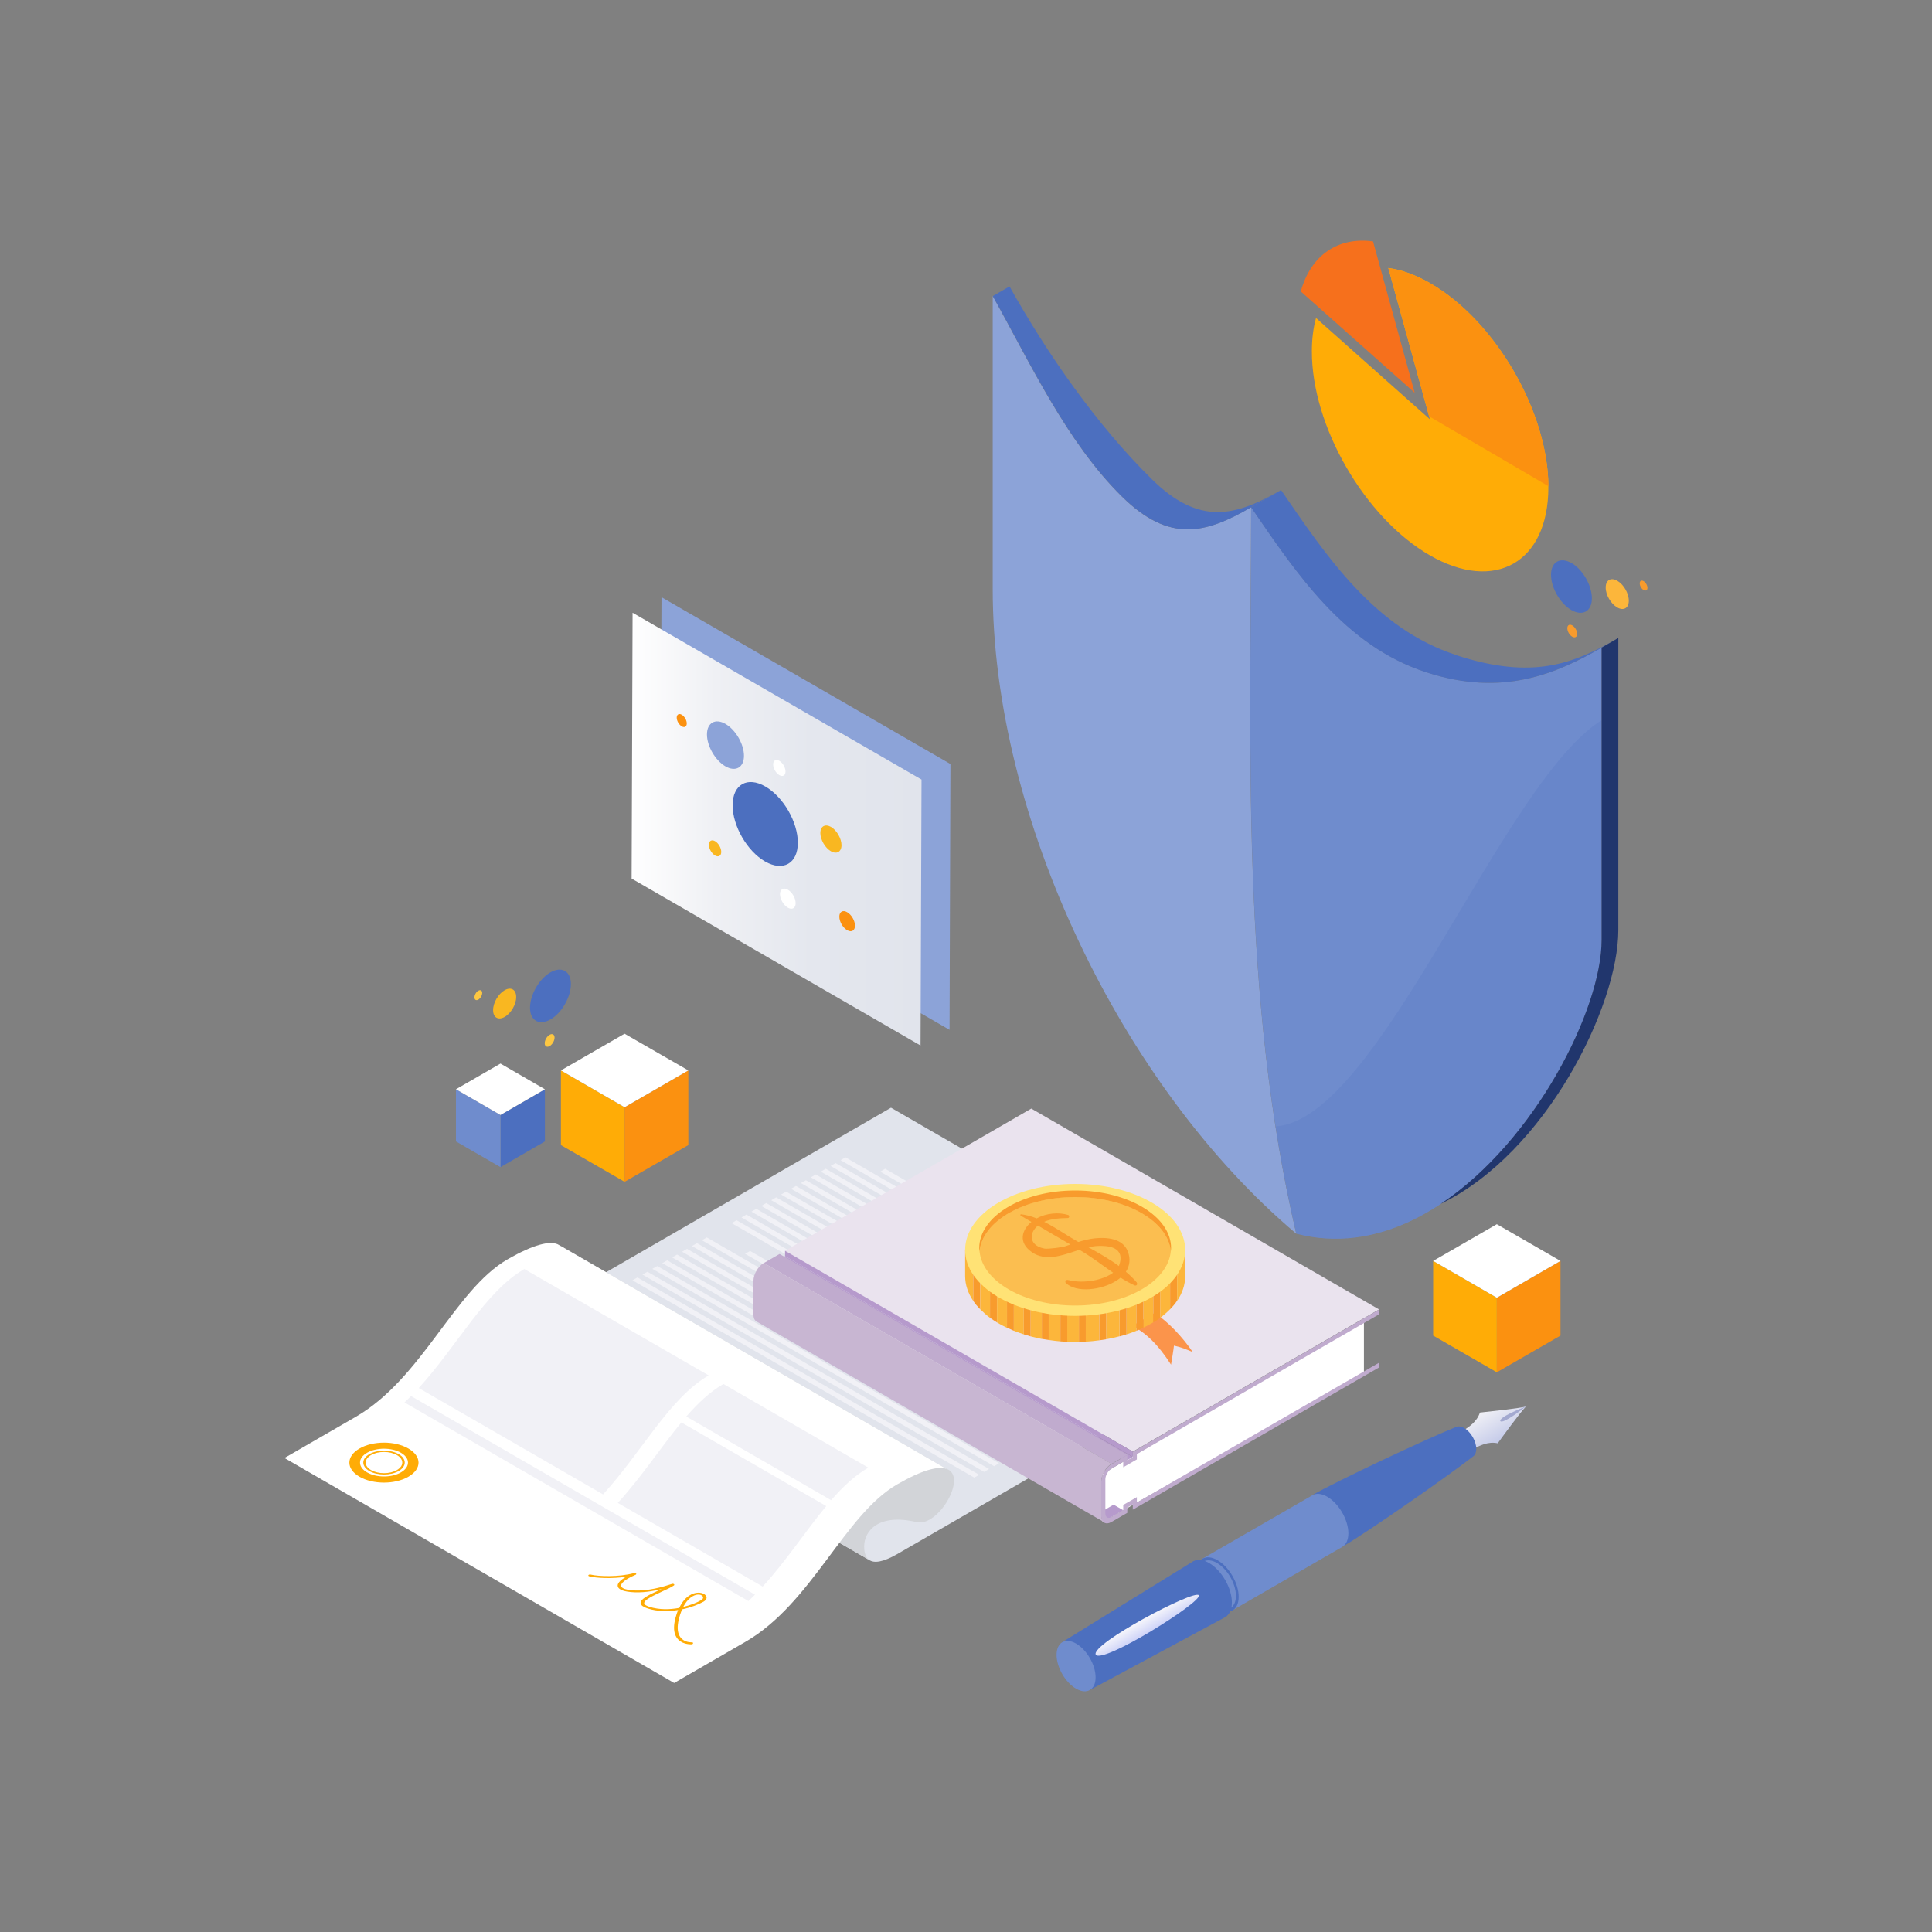 <svg width="130" height="130" viewBox="0 0 130 130" fill="none" xmlns="http://www.w3.org/2000/svg">
<rect x="0" y="0" width="130" height="130" fill="#808080" stroke="none"/>
<path fill-rule="evenodd" clip-rule="evenodd" d="M105.741 37.882C106.502 38.318 107.113 39.39 107.113 40.261C107.113 41.132 106.489 41.483 105.735 41.048C104.974 40.612 104.363 39.54 104.363 38.675C104.363 37.804 104.987 37.453 105.741 37.889V37.882Z" fill="#4C6FBF"/>
<path fill-rule="evenodd" clip-rule="evenodd" d="M108.823 39.078C109.252 39.325 109.603 39.93 109.597 40.424C109.597 40.918 109.246 41.119 108.817 40.872C108.388 40.625 108.037 40.021 108.043 39.527C108.043 39.033 108.394 38.831 108.823 39.078Z" fill="#FCB63B"/>
<path fill-rule="evenodd" clip-rule="evenodd" d="M105.792 42.081C105.974 42.185 106.124 42.439 106.124 42.653C106.124 42.861 105.974 42.946 105.792 42.842C105.61 42.738 105.461 42.484 105.461 42.27C105.461 42.062 105.61 41.977 105.792 42.081Z" fill="#F89B2D"/>
<path fill-rule="evenodd" clip-rule="evenodd" d="M110.592 39.104C110.735 39.189 110.852 39.39 110.852 39.553C110.852 39.715 110.735 39.787 110.592 39.702C110.449 39.618 110.332 39.416 110.332 39.254C110.332 39.091 110.449 39.02 110.592 39.104Z" fill="#F89B2D"/>
<path fill-rule="evenodd" clip-rule="evenodd" d="M37.036 65.429C36.275 65.864 35.664 66.937 35.664 67.808C35.664 68.679 36.288 69.03 37.042 68.594C37.803 68.159 38.414 67.086 38.414 66.215C38.414 65.344 37.79 64.993 37.036 65.429Z" fill="#4C6FBF"/>
<path fill-rule="evenodd" clip-rule="evenodd" d="M33.953 66.631C33.524 66.878 33.173 67.483 33.18 67.977C33.18 68.471 33.531 68.672 33.96 68.425C34.389 68.178 34.74 67.574 34.733 67.08C34.733 66.586 34.382 66.384 33.953 66.631Z" fill="#F9B721"/>
<path fill-rule="evenodd" clip-rule="evenodd" d="M36.984 69.628C36.802 69.732 36.652 69.986 36.652 70.2C36.652 70.408 36.802 70.493 36.984 70.388C37.166 70.284 37.315 70.031 37.315 69.817C37.315 69.609 37.166 69.524 36.984 69.628Z" fill="#FDC741"/>
<path fill-rule="evenodd" clip-rule="evenodd" d="M32.186 66.657C32.043 66.742 31.926 66.943 31.926 67.112C31.926 67.275 32.043 67.346 32.186 67.262C32.329 67.177 32.446 66.976 32.446 66.813C32.446 66.644 32.329 66.579 32.186 66.664V66.657Z" fill="#FDC741"/>
<path d="M74.188 102.414L91.776 92.456V88.868L74.188 99.17V102.414Z" fill="white"/>
<path d="M75.487 33.41C71.782 29.763 69.332 24.459 66.797 19.922C66.797 26.474 66.797 33.026 66.797 39.585C66.771 54.996 75.487 73.112 87.22 83.011C83.489 67.08 84.158 50.381 84.184 34.131C81.136 35.893 78.698 36.575 75.487 33.41Z" fill="#8CA3D8"/>
<path d="M95.977 45.233C90.498 43.446 87.273 38.623 84.192 34.131C84.166 50.381 83.49 67.08 87.228 83.011C98.226 85.865 107.775 70.044 107.775 63.238V43.576C104.726 45.337 101.112 46.91 95.984 45.233H95.977Z" fill="#6F8CCD"/>
<g style="mix-blend-mode:multiply" opacity="0.2">
<path d="M107.767 48.458C101.02 52.702 92.81 75.355 85.836 75.79C86.213 78.208 86.668 80.62 87.227 83.011C98.225 85.865 107.773 70.044 107.773 63.239V48.458H107.767Z" fill="#4C6FBF"/>
</g>
<path d="M84.192 34.132L86.207 32.968C83.159 34.73 80.721 35.412 77.504 32.246C73.799 28.6 70.464 23.809 67.929 19.273L66.805 19.922C69.34 24.459 71.79 29.764 75.495 33.41C78.713 36.575 81.15 35.893 84.192 34.132Z" fill="#4C6FBF"/>
<path d="M97.983 44.076C92.504 42.289 89.28 37.466 86.199 32.974L84.184 34.138C87.265 38.636 90.482 43.452 95.968 45.24C101.103 46.91 104.711 45.337 107.759 43.582L108.884 42.932C105.835 44.694 103.112 45.753 97.977 44.083L97.983 44.076Z" fill="#4C6FBF"/>
<path d="M107.768 43.576V63.239C107.768 67.899 103.296 76.778 96.945 81.003C104.017 77.584 108.892 67.698 108.892 62.589V42.926L107.768 43.576Z" fill="url(#paint0_linear_1101_47722)"/>
<path d="M86.174 89.674L59.953 74.535L37.314 87.607C36.072 88.328 34.928 88.985 34.148 89.433C33.277 89.94 32.692 90.044 32.348 89.875L58.478 104.962C58.816 105.202 59.414 105.118 60.369 104.572C63.21 102.934 70.815 98.54 70.815 98.54L86.174 89.674Z" fill="#E1E4EC"/>
<path d="M32.354 89.882L32.27 89.836C32.27 89.836 32.322 89.869 32.354 89.882Z" fill="#DFE4F4"/>
<g style="mix-blend-mode:multiply">
<path d="M67.553 98.273L44.562 84.994L44.894 84.805L67.891 98.078L67.553 98.273Z" fill="#F1F1F6"/>
</g>
<g style="mix-blend-mode:multiply">
<path d="M68.224 97.883L45.227 84.61L45.558 84.415L68.555 97.695L68.224 97.883Z" fill="#F1F1F6"/>
</g>
<g style="mix-blend-mode:multiply">
<path d="M68.885 97.5L45.895 84.227L46.226 84.032L69.223 97.311L68.885 97.5Z" fill="#F1F1F6"/>
</g>
<g style="mix-blend-mode:multiply">
<path d="M69.556 97.116L46.559 83.843L46.897 83.648L69.887 96.921L69.556 97.116Z" fill="#F1F1F6"/>
</g>
<g style="mix-blend-mode:multiply">
<path d="M70.217 96.733L47.227 83.453L47.558 83.265L70.555 96.538L70.217 96.733Z" fill="#F1F1F6"/>
</g>
<g style="mix-blend-mode:multiply">
<path d="M70.887 96.349L50.133 84.363L50.471 84.175L71.219 96.154L70.887 96.349Z" fill="#F1F1F6"/>
</g>
<g style="mix-blend-mode:multiply">
<path d="M70.368 94.503L49.23 82.303L49.562 82.108L70.7 94.315L70.368 94.503Z" fill="#F1F1F6"/>
</g>
<g style="mix-blend-mode:multiply">
<path d="M72.888 95.192L49.891 81.919L50.222 81.724L73.219 94.997L72.888 95.192Z" fill="#F1F1F6"/>
</g>
<g style="mix-blend-mode:multiply">
<path d="M73.553 94.809L50.562 81.529L50.894 81.341L73.891 94.614L73.553 94.809Z" fill="#F1F1F6"/>
</g>
<g style="mix-blend-mode:multiply">
<path d="M74.224 94.425L51.227 81.146L51.558 80.951L74.555 94.23L74.224 94.425Z" fill="#F1F1F6"/>
</g>
<g style="mix-blend-mode:multiply">
<path d="M74.885 94.035L51.895 80.762L52.226 80.567L75.223 93.847L74.885 94.035Z" fill="#F1F1F6"/>
</g>
<g style="mix-blend-mode:multiply">
<path d="M75.556 93.652L52.559 80.379L52.897 80.184L75.887 93.457L75.556 93.652Z" fill="#F1F1F6"/>
</g>
<g style="mix-blend-mode:multiply">
<path d="M76.217 93.268L53.227 79.989L53.558 79.8L76.555 93.073L76.217 93.268Z" fill="#F1F1F6"/>
</g>
<g style="mix-blend-mode:multiply">
<path d="M76.888 92.885L53.891 79.606L54.229 79.417L77.219 92.69L76.888 92.885Z" fill="#F1F1F6"/>
</g>
<g style="mix-blend-mode:multiply">
<path d="M77.556 92.495L54.559 79.222L54.89 79.027L77.887 92.306L77.556 92.495Z" fill="#F1F1F6"/>
</g>
<g style="mix-blend-mode:multiply">
<path d="M78.221 92.111L55.23 78.838L55.562 78.643L78.552 91.923L78.221 92.111Z" fill="#F1F1F6"/>
</g>
<g style="mix-blend-mode:multiply">
<path d="M78.888 91.728L55.891 78.455L56.222 78.26L79.219 91.533L78.888 91.728Z" fill="#F1F1F6"/>
</g>
<g style="mix-blend-mode:multiply">
<path d="M79.553 91.344L56.562 78.065L56.894 77.876L79.891 91.15L79.553 91.344Z" fill="#F1F1F6"/>
</g>
<g style="mix-blend-mode:multiply">
<path d="M80.222 90.961L59.227 78.838L59.558 78.643L80.553 90.766L80.222 90.961Z" fill="#F1F1F6"/>
</g>
<g style="mix-blend-mode:multiply">
<path d="M77.271 86.931L64.356 79.488L64.694 79.3L77.603 86.736L77.271 86.931Z" fill="#F1F1F6"/>
</g>
<g style="mix-blend-mode:multiply">
<path d="M66.891 98.657L43.895 85.377L44.226 85.189L67.223 98.462L66.891 98.657Z" fill="#F1F1F6"/>
</g>
<g style="mix-blend-mode:multiply">
<path d="M66.221 99.04L43.23 85.767L43.562 85.573L66.552 98.846L66.221 99.04Z" fill="#F1F1F6"/>
</g>
<g style="mix-blend-mode:multiply">
<path d="M65.556 99.424L42.559 86.151L42.89 85.956L65.887 99.235L65.556 99.424Z" fill="#F1F1F6"/>
</g>
<path d="M32.272 89.837C32.038 89.674 31.934 89.349 31.934 88.92C31.934 87.88 32.889 86.671 35.47 87.282C36.906 87.62 38.876 84.279 37.524 83.72L63.68 98.832C65.149 99.32 63.14 102.765 61.684 102.42C59.104 101.809 58.148 103.018 58.148 104.058C58.148 104.487 58.252 104.806 58.486 104.968L32.272 89.837Z" fill="#D2D4D8"/>
<path d="M45.362 113.243C45.362 113.243 47.76 111.858 50.159 110.474C54.637 107.887 56.808 101.933 60.37 99.879C62.093 98.885 63.126 98.65 63.672 98.832L37.516 83.72C36.983 83.499 35.943 83.707 34.149 84.74C30.581 86.801 28.416 92.749 23.938 95.335C21.539 96.72 19.141 98.105 19.141 98.105L45.362 113.243Z" fill="white"/>
<path d="M46.642 110.565C46.642 110.526 46.584 110.5 46.519 110.506C46.505 110.506 46.226 110.513 45.986 110.357C45.687 110.162 45.407 109.7 45.778 108.602C45.816 108.491 45.855 108.387 45.901 108.29C46.492 108.166 47.006 107.958 47.344 107.77C47.545 107.653 47.604 107.484 47.48 107.347C47.377 107.224 47.156 107.152 46.915 107.172C46.675 107.191 46.109 107.334 45.706 108.192C45.075 108.309 44.361 108.329 43.704 108.121C43.477 108.049 43.359 107.971 43.346 107.887C43.314 107.659 43.996 107.347 44.542 107.094C44.867 106.944 45.173 106.801 45.349 106.678C45.381 106.652 45.381 106.619 45.349 106.593C45.309 106.567 45.251 106.561 45.206 106.58C44.672 106.749 43.568 107.107 42.489 107.003C42.215 106.977 41.871 106.912 41.806 106.749C41.721 106.548 42.086 106.255 42.768 105.963C42.813 105.943 42.827 105.904 42.8 105.878C42.768 105.846 42.709 105.839 42.651 105.852C41.63 106.125 40.285 106.08 39.745 105.95C39.687 105.937 39.622 105.95 39.596 105.982C39.57 106.015 39.596 106.054 39.654 106.067C40.142 106.19 41.175 106.242 42.138 106.093C41.696 106.34 41.501 106.58 41.578 106.775C41.63 106.905 41.825 107.068 42.443 107.126C43.197 107.198 43.944 107.068 44.529 106.918C44.484 106.938 44.438 106.964 44.386 106.983C43.736 107.282 43.06 107.588 43.106 107.887C43.126 108.017 43.288 108.134 43.581 108.231C44.257 108.446 44.978 108.439 45.628 108.335C45.596 108.413 45.569 108.491 45.537 108.576C45.225 109.505 45.316 110.136 45.803 110.454C46.129 110.662 46.512 110.643 46.525 110.643C46.59 110.643 46.636 110.61 46.629 110.571L46.642 110.565ZM46.947 107.295C47.11 107.282 47.221 107.341 47.273 107.399C47.331 107.471 47.337 107.575 47.175 107.672C46.889 107.841 46.46 108.01 45.972 108.127C46.272 107.555 46.655 107.321 46.947 107.295Z" fill="#FFAC06"/>
<path d="M27.479 97.467C26.569 96.941 25.1 96.941 24.19 97.467C23.28 97.994 23.28 98.839 24.19 99.365C25.1 99.892 26.569 99.892 27.479 99.365C28.389 98.839 28.389 97.994 27.479 97.467ZM24.697 99.073C24.067 98.709 24.067 98.117 24.697 97.753C25.328 97.389 26.348 97.389 26.979 97.753C27.609 98.117 27.609 98.709 26.979 99.073C26.348 99.437 25.328 99.437 24.697 99.073Z" fill="#FFAC06"/>
<path d="M26.824 97.844C26.278 97.532 25.401 97.532 24.855 97.844C24.309 98.156 24.309 98.67 24.855 98.982C25.401 99.294 26.278 99.294 26.824 98.982C27.37 98.67 27.37 98.156 26.824 97.844ZM24.965 98.917C24.484 98.637 24.484 98.189 24.965 97.909C25.446 97.63 26.226 97.63 26.707 97.909C27.188 98.189 27.188 98.637 26.707 98.917C26.226 99.196 25.446 99.196 24.965 98.917Z" fill="#FFAC06"/>
<g style="mix-blend-mode:multiply">
<path d="M27.215 94.367L50.361 107.731C50.511 107.588 50.66 107.445 50.803 107.302L27.657 93.938C27.514 94.081 27.364 94.231 27.215 94.367Z" fill="#F1F1F6"/>
</g>
<g style="mix-blend-mode:multiply">
<path d="M41.57 101.127L51.32 106.756C52.906 105.027 54.219 102.999 55.597 101.341L45.847 95.712C44.469 97.376 43.156 99.398 41.57 101.127Z" fill="#F1F1F6"/>
</g>
<g style="mix-blend-mode:multiply">
<path d="M48.678 93.126C47.775 93.645 46.962 94.419 46.176 95.316L55.926 100.945C56.712 100.041 57.525 99.275 58.428 98.754L48.678 93.126Z" fill="#F1F1F6"/>
</g>
<g style="mix-blend-mode:multiply">
<path d="M47.682 92.547L35.28 85.39C32.648 86.911 30.776 90.551 28.176 93.398L40.578 100.555C43.178 97.714 45.05 94.068 47.682 92.553V92.547Z" fill="#F1F1F6"/>
</g>
<path d="M75.582 101.621L74.932 101.244L73.938 101.822L74.588 102.193L75.582 101.621Z" fill="#B69ACC"/>
<path d="M76.224 97.675L52.824 84.162L69.393 74.594L92.793 88.108L76.224 97.675Z" fill="#EAE3EE"/>
<path d="M76.224 98.033L52.824 84.526V84.162L76.224 97.676V98.033Z" fill="#B69ACC"/>
<path d="M75.853 98.247L52.453 84.734L52.824 84.526L76.224 98.033L75.853 98.247Z" fill="#B69ACC"/>
<path d="M75.58 98.729L75.716 98.651L76.36 98.28L76.496 98.202V97.845L92.792 88.439V88.121L76.36 97.611L76.223 97.689V98.046L75.853 98.261V97.903L75.716 97.981L74.793 98.514C74.41 98.735 74.098 99.275 74.098 99.717V102.011C74.098 102.453 74.41 102.629 74.793 102.408L75.716 101.875L75.853 101.797V101.439L76.223 101.225V101.582L76.36 101.504L92.792 92.014V91.696L76.496 101.101V100.9V100.737L76.36 100.815L75.716 101.186L75.58 101.264V101.621L74.793 102.076C74.566 102.206 74.377 102.102 74.377 101.836V99.541C74.377 99.275 74.566 98.956 74.793 98.82L75.58 98.365V98.722V98.729Z" fill="#C0ABCE"/>
<path d="M74.794 98.501L51.395 84.987L52.454 84.376L75.854 97.89L74.794 98.501Z" fill="#C0ABCE"/>
<path d="M74.099 101.991V99.697C74.099 99.255 74.411 98.716 74.795 98.495L51.395 84.981C51.011 85.202 50.699 85.742 50.699 86.177V88.472C50.699 88.699 50.784 88.855 50.914 88.927L74.288 102.42C74.171 102.342 74.099 102.193 74.099 101.985V101.991Z" fill="#C8B6D2"/>
<path d="M78.992 90.545C78.966 90.805 78.849 91.52 78.797 91.826C77.874 90.395 77.133 89.746 76.203 89.2C76.45 89.056 77.139 88.66 77.666 88.355C78.589 88.888 79.616 90.038 80.259 90.981C79.85 90.799 79.427 90.636 78.992 90.545Z" fill="#FB944B"/>
<path d="M99.582 95.043C99.374 95.686 98.821 96.025 98.477 96.246L98.951 96.791L99.185 97.474C99.549 97.285 100.121 96.974 100.778 97.117C101.129 96.635 102.266 95.069 102.669 94.647C102.104 94.783 100.173 94.984 99.582 95.049V95.043Z" fill="url(#paint1_linear_1101_47722)"/>
<path d="M99.335 97.493C99.335 96.98 98.971 96.349 98.523 96.089C98.308 95.966 98.107 95.953 97.964 96.024C96.02 96.798 89.91 99.671 88.285 100.613L89.481 102.238L90.3 104.091C91.932 103.161 97.476 99.287 99.14 97.987C99.264 97.896 99.335 97.721 99.335 97.493Z" fill="#4C6FBF"/>
<path d="M90.313 104.091C90.567 103.941 90.729 103.623 90.729 103.174C90.729 102.271 90.092 101.166 89.306 100.711C88.903 100.477 88.539 100.464 88.285 100.626L80.914 104.877L82.897 108.374C82.897 108.374 90.268 104.117 90.313 104.091Z" fill="#6F8CCD"/>
<path d="M80.5 105.8C80.5 104.897 81.137 104.526 81.924 104.981C82.71 105.436 83.347 106.535 83.347 107.445C83.347 108.355 82.71 108.719 81.924 108.264C81.137 107.809 80.5 106.71 80.5 105.8Z" fill="#4C6FBF"/>
<path d="M80.602 105.904C80.602 105.092 81.174 104.76 81.882 105.163C82.591 105.573 83.163 106.561 83.163 107.38C83.163 108.199 82.591 108.524 81.882 108.121C81.174 107.711 80.602 106.723 80.602 105.904Z" fill="#6F8CCD"/>
<path d="M82.891 107.828C82.891 106.853 82.202 105.664 81.357 105.17C80.947 104.936 80.577 104.903 80.304 105.046C80.304 105.046 80.258 105.072 80.239 105.085L71.477 110.493L73.297 113.737L82.403 108.836C82.702 108.686 82.891 108.335 82.891 107.822V107.828Z" fill="#4C6FBF"/>
<path d="M71.094 111.351C71.094 110.513 71.685 110.175 72.407 110.591C73.135 111.013 73.72 112.027 73.72 112.866C73.72 113.704 73.128 114.042 72.407 113.626C71.679 113.204 71.094 112.19 71.094 111.351Z" fill="#6F8CCD"/>
<path d="M80.668 107.341C80.388 106.925 73.368 110.63 73.732 111.338C74.168 112.008 80.915 107.783 80.668 107.341Z" fill="url(#paint2_linear_1101_47722)"/>
<g style="mix-blend-mode:multiply">
<path d="M100.956 95.628C101.151 95.823 102.425 94.835 102.672 94.64C102.379 94.757 100.839 95.361 100.956 95.628Z" fill="#A3A9D0"/>
</g>
<path d="M100.719 92.339L105.002 89.869V84.844L100.719 87.321V92.339Z" fill="#FB9110"/>
<path d="M100.717 92.339L96.434 89.869V84.844L100.717 87.321V92.339Z" fill="#FFAC06"/>
<path d="M100.717 87.321L96.434 84.844L100.717 82.374L105.001 84.844L100.717 87.321Z" fill="white"/>
<path d="M33.676 78.533L36.666 76.804V73.294L33.676 75.023V78.533Z" fill="#4C6FBF"/>
<path d="M33.676 78.533L30.68 76.804V73.294L33.676 75.023V78.533Z" fill="#6F8CCD"/>
<path d="M33.676 75.023L30.68 73.294L33.676 71.565L36.666 73.294L33.676 75.023Z" fill="white"/>
<path fill-rule="evenodd" clip-rule="evenodd" d="M63.952 51.409L63.893 69.297L44.445 58.071L44.51 40.183L63.952 51.409Z" fill="#8CA3D8"/>
<path fill-rule="evenodd" clip-rule="evenodd" d="M62.007 52.455L61.941 70.35L42.5 59.117L42.565 41.23L62.007 52.455Z" fill="url(#paint3_linear_1101_47722)"/>
<path fill-rule="evenodd" clip-rule="evenodd" d="M51.5 52.923C52.709 53.619 53.691 55.322 53.684 56.713C53.684 58.104 52.69 58.663 51.481 57.967C50.272 57.272 49.29 55.569 49.297 54.178C49.297 52.787 50.291 52.221 51.5 52.923Z" fill="#4C6FBF"/>
<path fill-rule="evenodd" clip-rule="evenodd" d="M48.818 48.711C49.501 49.108 50.06 50.07 50.06 50.856C50.06 51.643 49.494 51.961 48.812 51.565C48.129 51.168 47.57 50.206 47.57 49.42C47.57 48.633 48.129 48.315 48.818 48.711Z" fill="#8CA3D8"/>
<path fill-rule="evenodd" clip-rule="evenodd" d="M45.873 48.094C46.062 48.204 46.211 48.464 46.211 48.679C46.211 48.893 46.055 48.984 45.873 48.874C45.685 48.763 45.535 48.503 45.535 48.289C45.535 48.074 45.691 47.983 45.873 48.094Z" fill="#FB9110"/>
<path fill-rule="evenodd" clip-rule="evenodd" d="M55.914 55.64C56.304 55.868 56.623 56.42 56.623 56.869C56.623 57.317 56.304 57.499 55.908 57.278C55.518 57.051 55.199 56.498 55.199 56.05C55.199 55.601 55.518 55.419 55.914 55.64Z" fill="#F9B721"/>
<path fill-rule="evenodd" clip-rule="evenodd" d="M53.011 59.865C53.303 60.034 53.537 60.437 53.537 60.775C53.537 61.107 53.297 61.243 53.011 61.074C52.725 60.905 52.484 60.502 52.484 60.164C52.484 59.833 52.725 59.696 53.011 59.865Z" fill="white"/>
<path fill-rule="evenodd" clip-rule="evenodd" d="M57.003 61.38C57.296 61.548 57.53 61.952 57.53 62.289C57.53 62.621 57.289 62.758 57.003 62.589C56.711 62.419 56.477 62.017 56.477 61.678C56.477 61.347 56.717 61.211 57.003 61.38Z" fill="#FB9110"/>
<path fill-rule="evenodd" clip-rule="evenodd" d="M52.439 51.194C52.667 51.324 52.855 51.649 52.855 51.916C52.855 52.182 52.667 52.286 52.439 52.156C52.212 52.026 52.023 51.701 52.023 51.434C52.023 51.168 52.212 51.064 52.439 51.194Z" fill="white"/>
<path fill-rule="evenodd" clip-rule="evenodd" d="M48.115 56.602C48.343 56.732 48.531 57.057 48.531 57.324C48.531 57.59 48.343 57.694 48.115 57.564C47.888 57.434 47.699 57.109 47.699 56.843C47.699 56.576 47.888 56.472 48.115 56.602Z" fill="#F9B721"/>
<path fill-rule="evenodd" clip-rule="evenodd" d="M96.255 19.071C100.637 21.599 104.205 27.774 104.186 32.812C104.173 37.849 100.585 39.891 96.204 37.362C91.823 34.834 88.254 28.659 88.273 23.621C88.273 22.796 88.371 22.055 88.553 21.398L96.216 28.216L93.415 18.031C94.299 18.148 95.254 18.492 96.255 19.064V19.071Z" fill="#FFAC06"/>
<path fill-rule="evenodd" clip-rule="evenodd" d="M96.258 19.071C100.613 21.587 104.162 27.697 104.188 32.715L96.161 28.015L93.418 18.038C94.302 18.155 95.257 18.499 96.258 19.071Z" fill="#FB9110"/>
<path fill-rule="evenodd" clip-rule="evenodd" d="M87.527 19.61C88.203 17.166 90.03 15.925 92.389 16.244L95.191 26.429L87.527 19.61Z" fill="#F6701C"/>
<path d="M42.027 79.521L46.317 77.051V72.026L42.027 74.503V79.521Z" fill="#FB9110"/>
<path d="M42.026 79.521L37.742 77.051V72.026L42.026 74.503V79.521Z" fill="#FFAC06"/>
<path d="M42.026 74.503L37.742 72.026L42.026 69.556L46.316 72.026L42.026 74.503Z" fill="white"/>
<path d="M73.059 84.104V90.279C73.371 90.259 73.67 90.227 73.962 90.188V84.104H73.059Z" fill="#FCB63B"/>
<path d="M71.811 84.104V90.285C71.987 90.292 72.162 90.298 72.338 90.298C72.422 90.298 72.507 90.298 72.591 90.292V84.104H71.805H71.811Z" fill="#FCB63B"/>
<path d="M64.941 84.104V85.859C64.941 86.45 65.136 87.016 65.487 87.536V84.104H64.941Z" fill="#FCB63B"/>
<path d="M74.43 84.104V90.116C74.742 90.064 75.041 89.993 75.333 89.915V84.097H74.43V84.104Z" fill="#FCB63B"/>
<path d="M75.805 84.104V89.785C76.032 89.713 76.26 89.635 76.474 89.544V84.104H75.805Z" fill="#FCB63B"/>
<path d="M67.086 84.104V88.985C67.294 89.115 67.521 89.232 67.755 89.343V84.11H67.086V84.104Z" fill="#FCB63B"/>
<path d="M70.57 84.104V90.168C70.824 90.207 71.09 90.233 71.357 90.259V84.104H70.57Z" fill="#FCB63B"/>
<path d="M68.219 84.104V89.544C68.433 89.629 68.654 89.707 68.888 89.785V84.104H68.219Z" fill="#FCB63B"/>
<path d="M69.348 84.104V89.921C69.595 89.986 69.842 90.045 70.102 90.097V84.11H69.348V84.104Z" fill="#FCB63B"/>
<path d="M65.957 84.104V88.095C66.159 88.296 66.373 88.498 66.626 88.68V84.11H65.957V84.104Z" fill="#FCB63B"/>
<path d="M79.749 84.104H79.203V87.536C79.554 87.016 79.749 86.457 79.749 85.859V84.104Z" fill="#FCB63B"/>
<path d="M78.066 84.104V88.673C78.313 88.491 78.534 88.296 78.736 88.088V84.097H78.066V84.104Z" fill="#FCB63B"/>
<path d="M76.934 84.104V89.336C77.168 89.226 77.389 89.109 77.603 88.979V84.097H76.934V84.104Z" fill="#FCB63B"/>
<path d="M65.488 84.104V87.536C65.618 87.731 65.781 87.919 65.95 88.095V84.104H65.488Z" fill="#F89B2D"/>
<path d="M66.617 84.104V88.673C66.767 88.777 66.916 88.881 67.079 88.979V84.097H66.617V84.104Z" fill="#F89B2D"/>
<path d="M67.758 84.104V89.336C67.907 89.408 68.063 89.479 68.219 89.544V84.104H67.758Z" fill="#F89B2D"/>
<path d="M68.887 84.104V89.785C69.036 89.83 69.192 89.876 69.348 89.921V84.104H68.887Z" fill="#F89B2D"/>
<path d="M70.102 84.104V90.09C70.251 90.116 70.407 90.142 70.563 90.162V84.097H70.102V84.104Z" fill="#F89B2D"/>
<path d="M71.352 84.104V90.259C71.508 90.272 71.657 90.279 71.813 90.285V84.104H71.352Z" fill="#F89B2D"/>
<path d="M72.598 84.104V90.292C72.754 90.292 72.91 90.292 73.059 90.279V84.104H72.598Z" fill="#F89B2D"/>
<path d="M73.969 84.104V90.188C74.125 90.168 74.281 90.142 74.43 90.116V84.104H73.969Z" fill="#F89B2D"/>
<path d="M78.734 84.104V88.095C78.91 87.913 79.066 87.731 79.196 87.536V84.104H78.734Z" fill="#F89B2D"/>
<path d="M77.602 84.104V88.985C77.764 88.888 77.92 88.784 78.063 88.68V84.11H77.602V84.104Z" fill="#F89B2D"/>
<path d="M76.473 84.104V89.544C76.635 89.479 76.785 89.408 76.934 89.336V84.104H76.473Z" fill="#F89B2D"/>
<path d="M75.34 84.104V89.921C75.496 89.882 75.652 89.837 75.801 89.785V84.104H75.34Z" fill="#F89B2D"/>
<path d="M72.345 79.664C68.256 79.664 64.941 81.653 64.941 84.104C64.941 86.554 68.256 88.543 72.345 88.543C76.433 88.543 79.748 86.554 79.748 84.104C79.748 81.653 76.433 79.664 72.345 79.664Z" fill="#FFE275"/>
<path d="M72.345 80.548C75.784 80.548 78.592 82.166 78.78 84.201C78.787 84.129 78.8 84.052 78.8 83.98C78.8 81.841 75.907 80.106 72.345 80.106C68.783 80.106 65.891 81.841 65.891 83.98C65.891 84.058 65.904 84.129 65.91 84.201C66.105 82.166 68.907 80.548 72.345 80.548Z" fill="#F89B2D"/>
<path opacity="0.5" d="M72.345 87.847C75.784 87.847 78.592 86.229 78.78 84.195C78.585 82.16 75.784 80.541 72.345 80.541C68.907 80.541 66.099 82.16 65.91 84.195C66.105 86.229 68.907 87.847 72.345 87.847Z" fill="#F89B2D"/>
<path d="M76.498 86.301C76.277 86.041 76.024 85.8 75.757 85.573C76.017 85.176 76.082 84.708 75.887 84.208C75.549 83.324 74.47 83.239 73.664 83.324C73.281 83.363 72.917 83.46 72.559 83.571C71.792 83.142 71.051 82.609 70.258 82.212C70.791 81.978 71.415 81.972 71.844 81.959C71.961 81.959 71.987 81.79 71.87 81.751C71.253 81.562 70.421 81.614 69.758 81.985C69.42 81.848 69.075 81.751 68.705 81.705C68.653 81.699 68.64 81.777 68.679 81.796C68.919 81.933 69.16 82.076 69.4 82.219C68.757 82.758 68.484 83.603 69.439 84.26C70.349 84.89 71.467 84.474 72.384 84.175C72.468 84.149 72.546 84.123 72.631 84.097C73.417 84.546 74.145 85.118 74.899 85.638C74.535 85.904 74.009 86.086 73.599 86.158C72.982 86.268 72.455 86.268 71.844 86.125C71.727 86.099 71.63 86.242 71.721 86.333C72.416 87.003 74.119 86.827 75.146 86.158C75.237 86.099 75.322 86.034 75.4 85.969C75.705 86.164 76.017 86.34 76.342 86.489C76.466 86.548 76.576 86.411 76.485 86.307L76.498 86.301ZM70.258 84.006C69.381 83.85 69.179 83.135 69.725 82.57C69.764 82.531 69.803 82.505 69.842 82.466C70.564 82.895 71.292 83.317 72.026 83.74C71.909 83.779 71.799 83.818 71.682 83.857C71.532 83.922 70.538 84.058 70.258 84.013V84.006ZM73.872 83.837C74.509 83.811 75.777 83.87 75.289 85.189C74.646 84.715 73.937 84.312 73.242 83.928C73.45 83.883 73.658 83.844 73.872 83.837Z" fill="#F89B2D"/>
<defs>
<linearGradient id="paint0_linear_1101_47722" x1="96.945" y1="61.965" x2="108.892" y2="61.965" gradientUnits="userSpaceOnUse">
<stop stop-color="#21366D"/>
<stop offset="1" stop-color="#21366D"/>
</linearGradient>
<linearGradient id="paint1_linear_1101_47722" x1="100.154" y1="94.712" x2="101.343" y2="96.778" gradientUnits="userSpaceOnUse">
<stop stop-color="#F1F1F6"/>
<stop offset="1" stop-color="#C4CAE9"/>
</linearGradient>
<linearGradient id="paint2_linear_1101_47722" x1="76.956" y1="108.914" x2="77.45" y2="109.772" gradientUnits="userSpaceOnUse">
<stop stop-color="#F6F6FB"/>
<stop offset="1" stop-color="#CED3F8"/>
</linearGradient>
<linearGradient id="paint3_linear_1101_47722" x1="42.5" y1="55.789" x2="62.007" y2="55.789" gradientUnits="userSpaceOnUse">
<stop stop-color="white"/>
<stop offset="0.29" stop-color="#EFF0F4"/>
<stop offset="0.62" stop-color="#E4E7EE"/>
<stop offset="1" stop-color="#E1E4EC"/>
</linearGradient>
</defs>
</svg>
